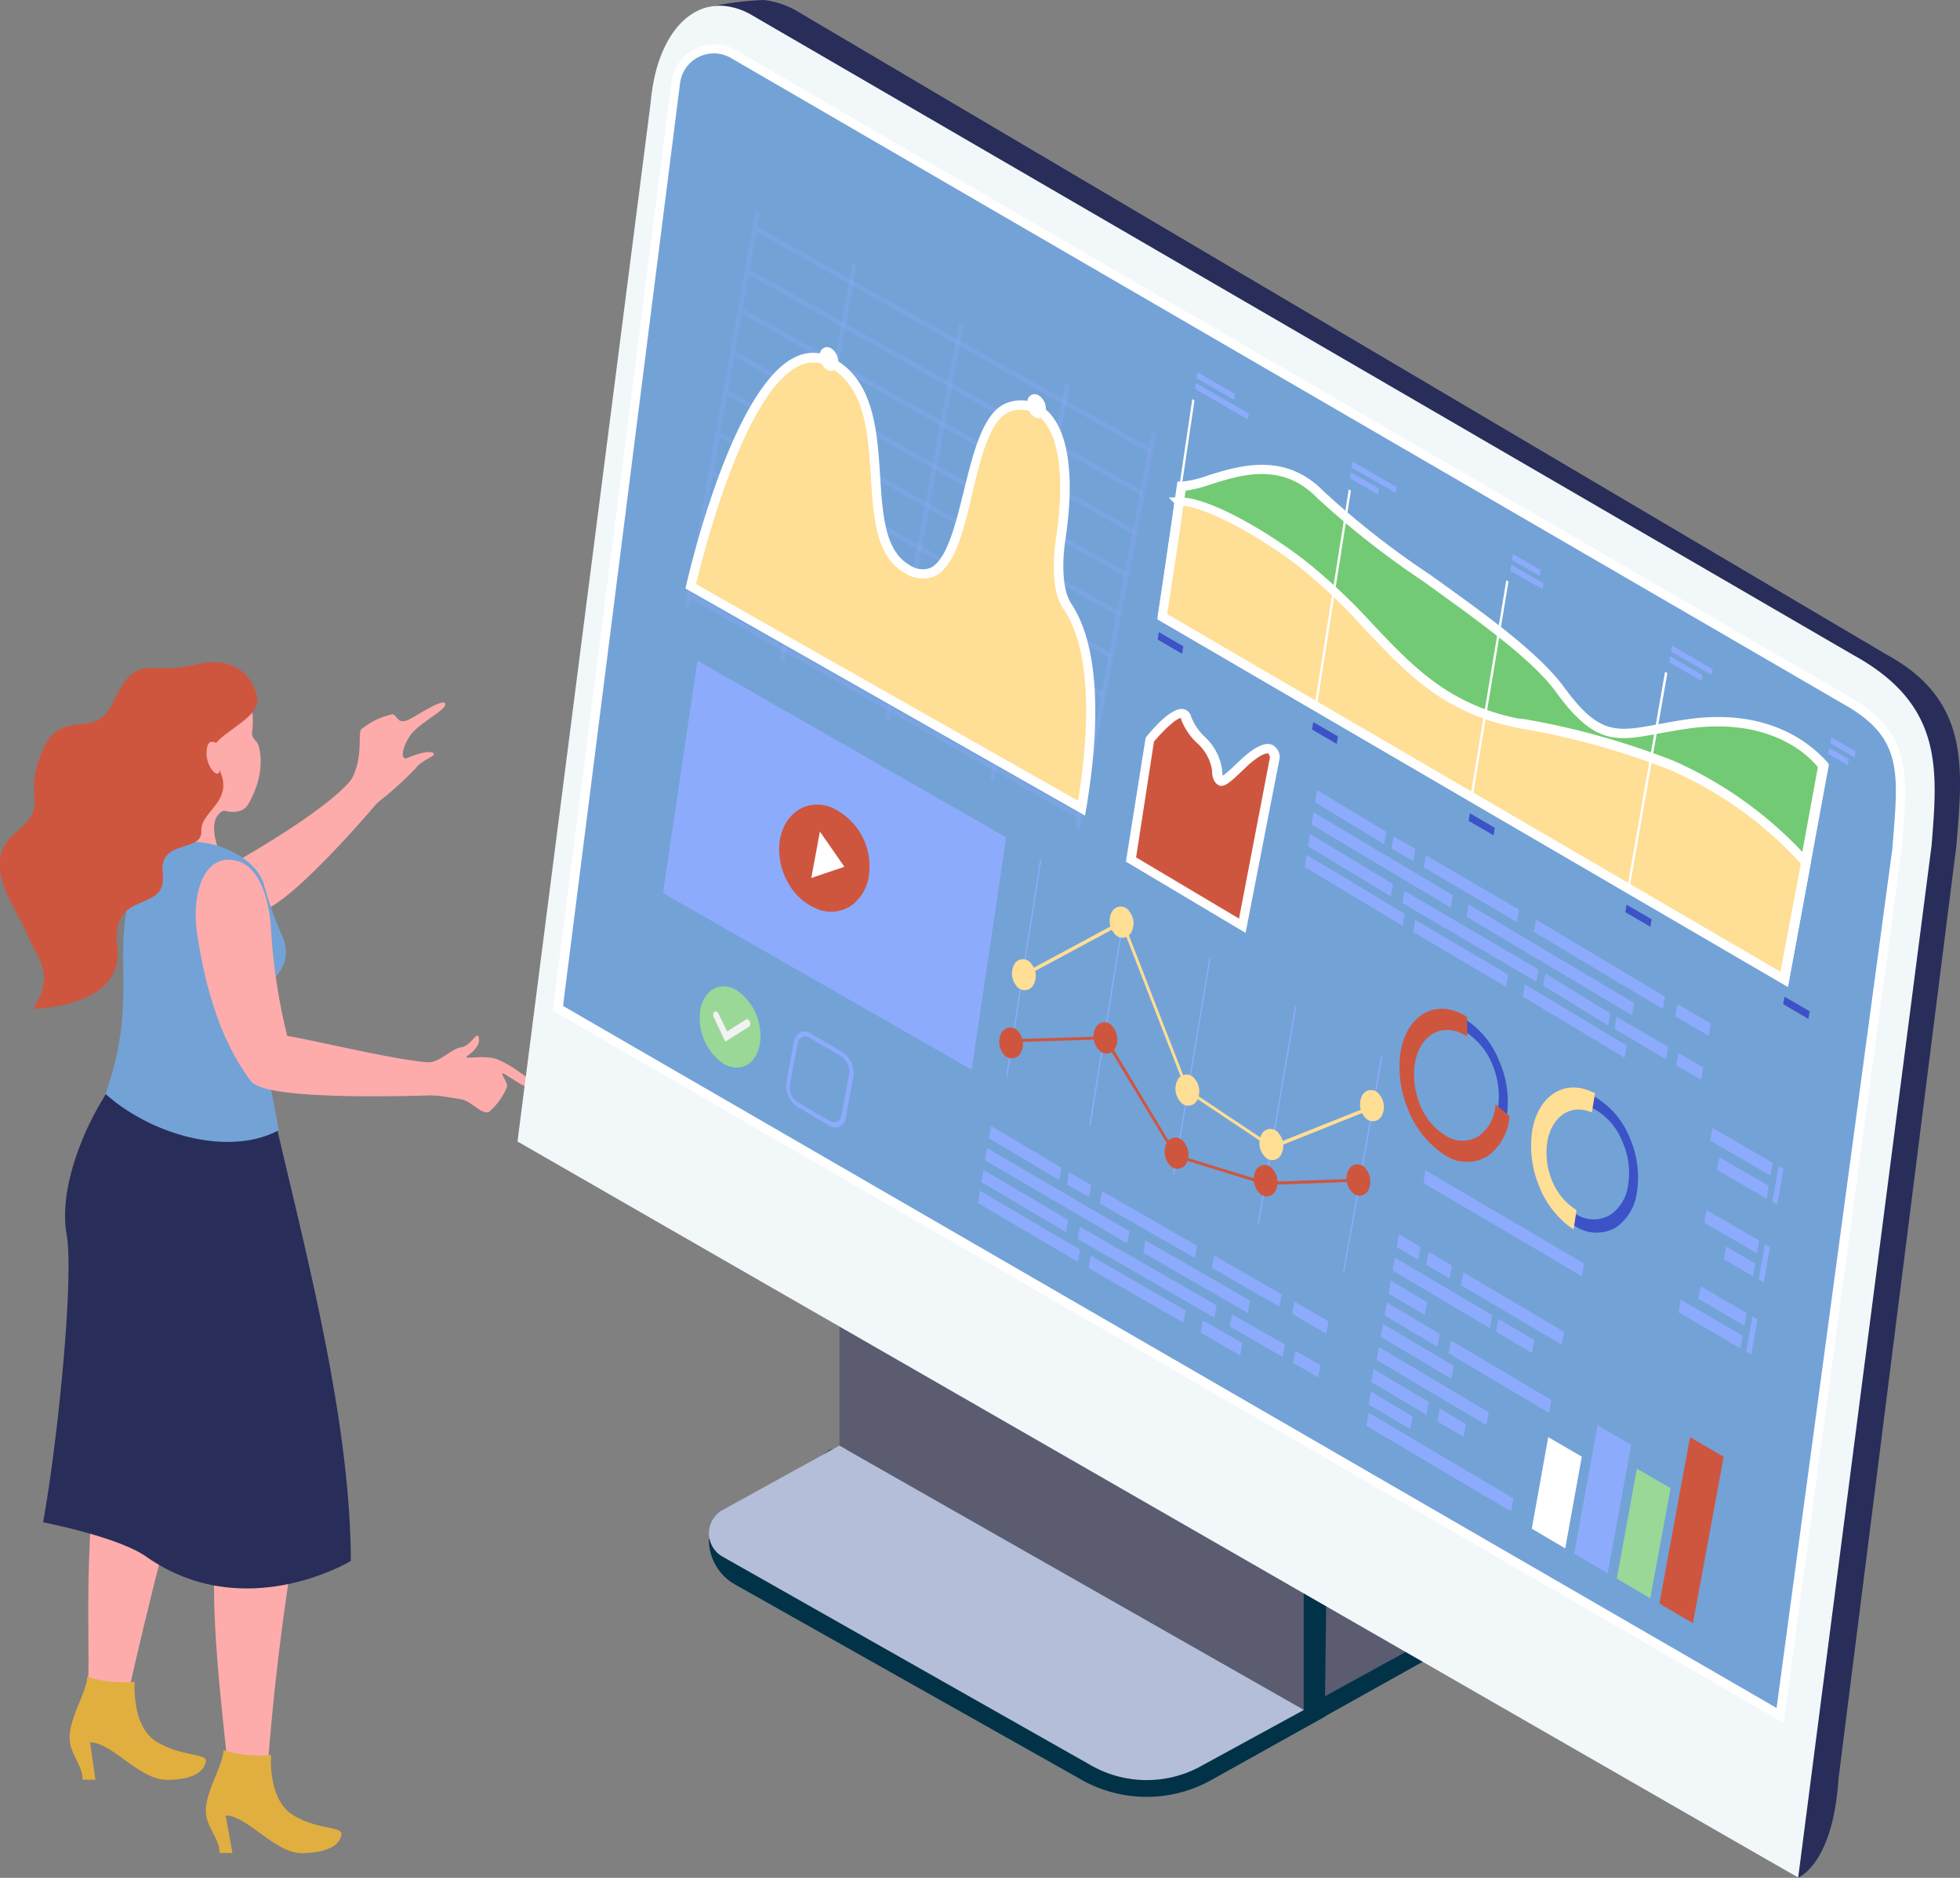 <svg xmlns="http://www.w3.org/2000/svg" viewBox="0 0 152.37 146.02"><rect x="0" y="0" width="152.37" height="146.02" fill="#808080" stroke="none"/><defs><style>.cls-1{isolation:isolate;}.cls-2{fill:#fdabab;}.cls-3{fill:#e1af40;}.cls-4{fill:#282e59;}.cls-5{fill:#73a2d7;}.cls-6{fill:#ce563f;}.cls-7{fill:#023248;}.cls-8{fill:#5b5c70;}.cls-9{fill:#b4bed8;}.cls-10{fill:#f2f7fa;}.cls-11{fill:#fff;}.cls-12,.cls-13{fill:#8dabfc;}.cls-13{opacity:0.3;mix-blend-mode:screen;}.cls-14{fill:#ffde95;}.cls-15{fill:#3c52c7;}.cls-16{fill:#73ca74;}.cls-17{fill:#99d897;}.cls-18{fill:#f2f2f2;}</style></defs><g class="cls-1"><g id="Layer_2" data-name="Layer 2"><g id="Layer_1-2" data-name="Layer 1"><path class="cls-2" d="M13.65,65.54,17,66.1c-1-2.7.41-3.07.41-3.07L16,60.69Z"/><path class="cls-2" d="M27.36,60.56c-1.22,1.58-4.78,4-8.82,6.34a2.21,2.21,0,0,0,1.59,4c2.43-.39,9.37-8.67,9.37-8.67A1.9,1.9,0,0,0,27.36,60.56Z"/><path class="cls-2" d="M32,55.84c-1.16.66-1.06-.25-1.5-.3a5.81,5.81,0,0,0-2.42,1.17c-.29.38.23,2.38-.91,4.14-.2.32,2.14,1.59,2.14,1.59a26.65,26.65,0,0,0,3-2.69c.46-.68,1.77-1,1.35-1.21s-1.46.17-2,.4-.44-.77.24-1.76,3-2.06,2.7-2.5C34.34,54.4,32.93,55.31,32,55.84Z"/><path class="cls-2" d="M8.51,99.29s2.2,5.53.44,9.46c-2.85,6.39-1.87,20.14-2.11,21.75s2.66,3.35,3.37.12,4.1-17.42,5.6-20.82.92-9.77.92-9.77Z"/><path class="cls-2" d="M14.73,103.61c1.37,2.82,2.81,11.17,2.1,16.38s.8,15.65.84,17.28,3,2.83,3.19-.48a196.45,196.45,0,0,1,2.63-20.15c.9-3.65-.65-14.75-.65-14.75S13.37,100.79,14.73,103.61Z"/><path class="cls-3" d="M22.8,141.15c-2-1.19-1.73-4.68-1.73-4.68a9.7,9.7,0,0,1-3.7-.38c0,1.06-1.21,2.88-1.36,4.48-.13,1.42,1.06,2.27,1.06,3.52h1l-.53-2.92c1.7,0,3.87,3,6,2.93s2.85-.7,3-1.41S24.75,142.33,22.8,141.15Z"/><path class="cls-3" d="M12.2,135.45c-2-1.18-1.73-4.67-1.73-4.67a9.71,9.71,0,0,1-3.69-.39c0,1.06-1.22,2.88-1.36,4.48-.13,1.43,1,2.27,1,3.52h1L7,135.48c1.7,0,3.86,2.94,6,2.92s2.85-.7,3-1.4S14.16,136.64,12.2,135.45Z"/><path class="cls-4" d="M10.18,80.52a23.22,23.22,0,0,1-2.32,5.17C6.18,88.53,4.6,92.74,5.18,96s-.66,15.89-1.83,22.37c0,0,5.78,1.12,8,2.66,7.64,5.38,15.92.35,15.92.35,0-13.81-5.77-31.72-6.95-39.64Z"/><path class="cls-5" d="M22,72.92a28.27,28.27,0,0,1-1.48-4.12c-.54-2-3.73-3.78-6.89-3.26-3.47.58-4.05,5.54-4.06,8.67,0,2.9.3,6.18-1.37,10.85,3.67,3.28,9.68,4.86,13.46,2.83-.46-3.15-2-8.46-1.33-10.85C20.47,76.64,23,75.4,22,72.92Z"/><path class="cls-2" d="M19.61,56.86a6.15,6.15,0,0,0,0-1.49c-.38-3.14-4.83-.23-6.37,2.32s4.77,7.07,6.06,4.84c1.52-2.63.81-4.61.73-4.73C19.69,57.38,19.53,57.23,19.61,56.86Z"/><path class="cls-6" d="M15.13,51.69c-3.39.89-4.5-1.12-6.3,2.86-1.49,3.28-4.08.17-5.61,4S4,62.43,1.17,64.78s.15,5.88.94,7.86,2.22,3,.48,5.81c0,0,7.1-.09,6.53-4.8s3.93-2.45,3.53-5.77c-.32-2.67,3.1-1.56,3-3.25s3.09-2.42,1-5.46c-1.27-1.79,3.6-2.92,3.36-4.88C19.82,53,18.53,50.81,15.13,51.69Z"/><path class="cls-2" d="M17.15,58.11c-.06-.24-.79-.72-1-.17a2.18,2.18,0,0,0,.31,1.89c.35.51.66.33.6.07S17.33,59,17.15,58.11Z"/><path class="cls-2" d="M21.1,72.75c-.17-4.11-1.57-5.43-2.47-5.74-2.62-.91-3.81,2.23-3.3,5.63.49,3.25,1.52,7.91,4.15,11.39,1,1.37,3.05-2.42,2.86-3.44A45.43,45.43,0,0,1,21.1,72.75Z"/><path class="cls-2" d="M38.19,82.25c-1.1-.16-2.29.17-1.82-.17s1-.86.85-1.41-.59.65-1.35.76-1.67,1.15-2.53,1.18c0,0-.11,2.57.24,2.56s1.5.18,2.27.31,1.54,1.17,2.14,1a5.08,5.08,0,0,0,1.42-1.95c.11-.39-.74-1.31-.16-1l1.11.7c1,.64,1.67.39,1.35.14C41.17,83.94,39.3,82.41,38.19,82.25Z"/><path class="cls-2" d="M34,82.61c-1.86.18-9.82-1.79-11.85-2.09-.93-.14-4.16,2.36-2.35,3.76s14.4.87,14.4.87A1.82,1.82,0,0,0,34,82.61Z"/><path class="cls-7" d="M112.1,126.48l-48.59-12V115a4,4,0,0,0,2,3.5l26.85,15.13a9.78,9.78,0,0,0,10,.19l12.09-6.75-1.63-.5Z"/><path class="cls-8" d="M64.54,112.68a2.08,2.08,0,0,0,0,3.6l28.61,16.21a8.77,8.77,0,0,0,8.78,0l10.92-6L92.43,114.76Z"/><path class="cls-7" d="M65.73,112.68l-10.62,7a4,4,0,0,0,2,3.51L84,138.35a10.31,10.31,0,0,0,10.28,0l8.71-4.86h0l.18-14.5-1-.65Z"/><polygon class="cls-8" points="65.26 112.41 101.35 132.95 101.35 118.47 65.26 97.45 65.26 112.41"/><path class="cls-9" d="M56.15,117.43a2.08,2.08,0,0,0,0,3.6l28.61,16.21a8.75,8.75,0,0,0,8.77,0l7.84-4.28L65.26,112.41Z"/><path class="cls-4" d="M146.68,50.91,62.19,1a6.78,6.78,0,0,0-2.81-1A24.26,24.26,0,0,0,55,.57L48.64,82.4c-.48,6,2.61,11.83,6.47,14L139.79,146s2.7-1,3.13-7.65l9.17-72.6C152.57,59.79,153.22,54.48,146.68,50.91Z"/><path class="cls-10" d="M144.05,50.92,58.44,1.17A5.25,5.25,0,0,0,56.3.46C53.36.2,51,3.12,50.58,8L40.23,88.76,139.79,146l10.37-80.25C150.64,59.8,151.1,54.78,144.05,50.92Z"/><path class="cls-5" d="M143.75,54.59,57,4.2A3,3,0,0,0,52.5,6.49L43.38,78.41l95,55,9.1-67.34C147.88,60.57,148.49,57.34,143.75,54.59Z"/><path class="cls-11" d="M143.93,54.28,57.19,3.89a3.36,3.36,0,0,0-5,2.55L43,78.37l0,.23,95.19,55.1.47.27,9.17-67.9.09-1.06C148.3,60.16,148.55,57,143.93,54.28ZM147.19,65l-.08,1-9,66.81L43.77,78.22,52.86,6.53a2.65,2.65,0,0,1,4-2L143.57,54.9C147.8,57.36,147.58,60.06,147.19,65Z"/><polygon class="cls-12" points="51.54 69.44 75.54 83.18 78.22 65.11 54.22 51.37 51.54 69.44"/><polygon class="cls-12" points="82.95 92.11 84.67 93.09 84.83 92.14 83.11 91.15 82.95 92.11"/><polygon class="cls-12" points="76.87 88.51 82.36 91.77 82.52 90.81 77.04 87.55 76.87 88.51"/><polygon class="cls-12" points="85.5 93.58 92.89 97.82 93.06 96.87 85.67 92.62 85.5 93.58"/><polygon class="cls-12" points="94.22 98.59 99.47 101.61 99.64 100.65 94.39 97.63 94.22 98.59"/><polygon class="cls-12" points="100.46 102.17 103.11 103.7 103.28 102.74 100.63 101.22 100.46 102.17"/><polygon class="cls-12" points="83.78 96.34 94.41 102.46 94.58 101.5 83.95 95.39 83.78 96.34"/><polygon class="cls-12" points="100.53 105.98 102.48 107.11 102.65 106.15 100.7 105.03 100.53 105.98"/><polygon class="cls-12" points="95.61 103.15 99.71 105.51 99.89 104.56 95.78 102.2 95.61 103.15"/><polygon class="cls-12" points="76.3 91.92 82.88 95.82 83.04 94.86 76.46 90.97 76.3 91.92"/><polygon class="cls-12" points="76.58 90.23 87.63 96.69 87.8 95.74 76.74 89.28 76.58 90.23"/><polygon class="cls-12" points="88.88 97.41 97 102.09 97.18 101.13 89.04 96.45 88.88 97.41"/><polygon class="cls-12" points="84.63 98.61 92 102.85 92.17 101.9 84.8 97.65 84.63 98.61"/><polygon class="cls-12" points="93.33 103.62 96.41 105.39 96.58 104.44 93.5 102.67 93.33 103.62"/><polygon class="cls-12" points="76.02 93.54 83.8 98.13 83.96 97.17 76.18 92.59 76.02 93.54"/><polygon class="cls-12" points="110.87 98.34 112.69 99.42 112.88 98.41 111.06 97.33 110.87 98.34"/><polygon class="cls-12" points="108.58 96.98 110.25 97.97 110.43 96.96 108.76 95.97 108.58 96.98"/><polygon class="cls-12" points="113.58 99.94 121.4 104.56 121.59 103.56 113.76 98.93 113.58 99.94"/><polygon class="cls-12" points="107.34 103.95 112.83 107.21 113.01 106.21 107.52 102.95 107.34 103.95"/><polygon class="cls-12" points="116.3 103.55 119.08 105.2 119.27 104.2 116.49 102.55 116.3 103.55"/><polygon class="cls-12" points="106.22 110.87 117.47 117.53 117.66 116.52 106.41 109.86 106.22 110.87"/><polygon class="cls-12" points="111.74 110.52 113.78 111.73 113.96 110.73 111.92 109.52 111.74 110.52"/><polygon class="cls-12" points="106.6 107.46 110.89 110.01 111.07 109.01 106.78 106.47 106.6 107.46"/><polygon class="cls-12" points="107.94 100.59 110.77 102.26 110.95 101.26 108.12 99.58 107.94 100.59"/><polygon class="cls-12" points="108.26 98.8 115.82 103.27 116 102.27 108.44 97.79 108.26 98.8"/><polygon class="cls-12" points="107.02 105.75 115.56 110.82 115.74 109.82 107.2 104.75 107.02 105.75"/><polygon class="cls-12" points="112.62 105.24 120.42 109.86 120.6 108.86 112.8 104.24 112.62 105.24"/><polygon class="cls-12" points="106.41 109.22 109.63 111.13 109.81 110.14 106.58 108.22 106.41 109.22"/><polygon class="cls-12" points="107.64 102.29 111.74 104.72 111.92 103.72 107.82 101.28 107.64 102.29"/><polygon class="cls-13" points="54.28 43.29 84.53 60.45 84.61 60.07 54.35 42.91 54.28 43.29"/><polygon class="cls-13" points="55.4 37.03 85.74 54.2 85.82 53.82 55.47 36.64 55.4 37.03"/><polygon class="cls-13" points="56.53 30.73 86.96 47.92 87.03 47.53 56.6 30.34 56.53 30.73"/><polygon class="cls-13" points="57.66 24.39 88.18 41.59 88.26 41.2 57.73 24 57.66 24.39"/><polygon class="cls-13" points="58.81 18.03 89.42 35.24 89.49 34.85 58.88 17.64 58.81 18.03"/><polygon class="cls-13" points="53.7 46.55 83.9 63.7 83.97 63.32 53.76 46.16 53.7 46.55"/><polygon class="cls-13" points="54.81 40.3 85.11 57.47 85.18 57.08 54.88 39.91 54.81 40.3"/><polygon class="cls-13" points="55.94 34.02 86.32 51.2 86.4 50.81 56.01 33.63 55.94 34.02"/><polygon class="cls-13" points="57.07 27.7 87.55 44.9 87.62 44.51 57.14 27.31 57.07 27.7"/><polygon class="cls-13" points="58.21 21.35 88.77 38.56 88.85 38.17 58.28 20.96 58.21 21.35"/><polygon class="cls-13" points="60.63 51.33 60.96 51.52 66.6 20.67 66.27 20.48 60.63 51.33"/><polygon class="cls-13" points="76.95 60.6 77.27 60.79 83.15 29.97 82.81 29.78 76.95 60.6"/><polygon class="cls-13" points="83.59 64.38 83.92 64.56 89.89 33.76 89.55 33.57 83.59 64.38"/><polygon class="cls-13" points="53.23 47.13 53.56 47.31 59.09 16.45 58.76 16.27 53.23 47.13"/><polygon class="cls-13" points="68.8 55.98 69.13 56.16 74.89 25.29 74.56 25.1 68.8 55.98"/><path class="cls-14" d="M82.48,41.85c1.23-8.16-1.22-11.07-4-10.22-3.94,1.21-2.83,15.52-8,12.6-4.42-2.5-.29-12.87-5.86-16-6.29-3.54-11,17.38-11,17.38L84.08,62.85c1.4-8.34.58-13.23-1.12-15.77C82.1,45.8,82.26,43.27,82.48,41.85Z"/><path class="cls-11" d="M82.83,41.91c.75-5,.21-8.57-1.53-10.07a3,3,0,0,0-2.9-.55c-1.93.59-2.71,3.79-3.47,6.88-.66,2.67-1.34,5.43-2.63,6a1.76,1.76,0,0,1-1.6-.24C68.79,42.84,68.61,40,68.42,37c-.22-3.45-.47-7.36-3.59-9.11a3.11,3.11,0,0,0-2.93-.16c-5,2.24-8.41,17.13-8.55,17.77l-.06.26L84.35,63.42l.09-.51c1.25-7.47.84-13-1.18-16C82.55,45.82,82.57,43.62,82.83,41.91Zm1,20.37L54.11,45.42c.48-2,3.72-15.07,8.08-17a2.37,2.37,0,0,1,2.29.13c2.78,1.56,3,5.1,3.22,8.52.2,3.2.39,6.21,2.64,7.49a2.48,2.48,0,0,0,2.25.27c1.62-.7,2.31-3.5,3-6.47s1.45-5.9,3-6.37a2.23,2.23,0,0,1,2.22.41c1.52,1.31,2,4.74,1.29,9.41-.17,1.15-.47,4,.54,5.49C84,49.24,85.22,53.43,83.81,62.28Z"/><path class="cls-11" d="M80.74,30.74a.57.57,0,0,0-.87.44,1.26,1.26,0,0,0,.55,1.24.56.56,0,0,0,.87-.44A1.24,1.24,0,0,0,80.74,30.74Z"/><path class="cls-11" d="M64.6,27.08a.56.56,0,0,0-.86.44,1.25,1.25,0,0,0,.55,1.23.56.56,0,0,0,.86-.44A1.25,1.25,0,0,0,64.6,27.08Z"/><polygon class="cls-15" points="90 49.73 91.9 50.84 91.99 50.26 90.09 49.15 90 49.73"/><polygon class="cls-12" points="93.02 29.41 95.93 31.08 96 30.63 93.09 28.95 93.02 29.41"/><polygon class="cls-12" points="92.9 30.24 97.02 32.62 97.09 32.16 92.97 29.79 92.9 30.24"/><polygon class="cls-12" points="105.06 36.35 108.5 38.33 108.58 37.88 105.14 35.9 105.06 36.35"/><polygon class="cls-12" points="104.93 37.18 107.13 38.45 107.2 37.99 105 36.73 104.93 37.18"/><polygon class="cls-12" points="117.55 43.54 119.7 44.78 119.77 44.33 117.62 43.09 117.55 43.54"/><polygon class="cls-12" points="117.41 44.37 119.91 45.81 119.99 45.36 117.49 43.92 117.41 44.37"/><polygon class="cls-12" points="129.91 50.66 133.06 52.48 133.14 52.03 129.99 50.21 129.91 50.66"/><polygon class="cls-12" points="129.76 51.49 132.28 52.95 132.36 52.5 129.84 51.04 129.76 51.49"/><polygon class="cls-12" points="142.28 57.79 144.17 58.88 144.25 58.43 142.36 57.34 142.28 57.79"/><polygon class="cls-12" points="142.12 58.62 143.64 59.49 143.72 59.04 142.2 58.17 142.12 58.62"/><polygon class="cls-15" points="102 56.73 103.92 57.85 104.01 57.26 102.09 56.15 102 56.73"/><polygon class="cls-15" points="114.17 63.83 116.11 64.95 116.2 64.37 114.27 63.24 114.17 63.83"/><polygon class="cls-15" points="126.35 70.93 128.3 72.06 128.4 71.48 126.45 70.35 126.35 70.93"/><polygon class="cls-15" points="138.62 78.08 140.58 79.23 140.69 78.64 138.73 77.5 138.62 78.08"/><path class="cls-16" d="M131.24,56.29c-5,.7-6.5,2.08-10-2.66s-14.35-10.75-18.62-15.15c-4-4.07-8.71-.62-10.81-.67l-1.5,10.13,48.31,28.19,3.07-16.64C140.77,58.34,137.61,55.4,131.24,56.29Z"/><path class="cls-11" d="M131.19,55.93c-.87.12-1.63.27-2.3.39-3.24.6-4.58.85-7.31-2.9-2-2.72-6.33-5.82-10.52-8.81a66.13,66.13,0,0,1-8.13-6.38c-3.05-3.14-6.62-2-9-1.27a7.88,7.88,0,0,1-2.08.49h-.32L90,48.13l49,28.57,3.16-17.14,0-.17-.11-.13C140.92,58,137.67,55,131.19,55.93Zm7.22,19.63L90.75,47.75l1.42-9.59a11.09,11.09,0,0,0,2-.51c2.32-.73,5.5-1.74,8.24,1.08a66.37,66.37,0,0,0,8.23,6.47c4.14,3,8.43,6,10.35,8.65,3,4.11,4.68,3.8,8,3.18.66-.12,1.42-.26,2.27-.38,5.91-.83,9,1.68,10.06,3Z"/><path class="cls-14" d="M129.94,59.48a60.13,60.13,0,0,0-12-3.29c-5.52-1.12-8.31-4.07-11.54-7.48a44.93,44.93,0,0,0-5.31-5c-3.25-2.49-7.56-4.81-9.44-4.75,0,0,0,0-1.34,9l48.33,28.19,1.68-9.07A30.07,30.07,0,0,0,129.94,59.48Z"/><path class="cls-11" d="M130.08,59.15a59.31,59.31,0,0,0-11.81-3.27l-.22,0c-5.42-1.1-8.17-4-11.37-7.38a44.77,44.77,0,0,0-5.34-5c-3.11-2.38-7.53-4.89-9.67-4.82l-.81,0,.44.46c-.06.44-.3,2.15-1.31,8.79l0,.24,49,28.58,1.8-9.75-.11-.13A30.74,30.74,0,0,0,130.08,59.15Zm8.33,16.41L90.74,47.75c.84-5.49,1.15-7.58,1.24-8.42,1.81.17,5.68,2.18,8.93,4.67a44.82,44.82,0,0,1,5.26,5c3.27,3.45,6.1,6.44,11.73,7.58l.22.05a58.12,58.12,0,0,1,11.68,3.23A29.87,29.87,0,0,1,140,67.16Z"/><polygon class="cls-11" points="90.15 48.1 90.32 48.2 92.86 31.13 92.69 31.03 90.15 48.1"/><polygon class="cls-11" points="102.16 55.1 102.33 55.2 105.02 38.15 104.85 38.05 102.16 55.1"/><polygon class="cls-11" points="114.27 62.15 114.44 62.25 117.27 45.22 117.1 45.12 114.27 62.15"/><polygon class="cls-11" points="126.46 69.25 126.63 69.35 129.62 52.34 129.44 52.24 126.46 69.25"/><polygon class="cls-11" points="138.74 76.41 138.91 76.51 142.05 59.51 141.88 59.41 138.74 76.41"/><polygon class="cls-12" points="108.19 65.98 109.87 66.97 110.03 66.02 108.34 65.03 108.19 65.98"/><polygon class="cls-12" points="102.24 62.39 107.61 65.65 107.77 64.69 102.39 61.43 102.24 62.39"/><polygon class="cls-12" points="110.69 67.45 117.93 71.7 118.1 70.74 110.85 66.5 110.69 67.45"/><polygon class="cls-12" points="119.24 72.46 129.27 78.46 129.44 77.5 119.41 71.51 119.24 72.46"/><polygon class="cls-12" points="130.24 79.03 132.84 80.55 133 79.59 130.41 78.07 130.24 79.03"/><polygon class="cls-12" points="109.02 70.22 119.43 76.33 119.59 75.38 109.18 69.27 109.02 70.22"/><polygon class="cls-12" points="130.32 82.84 132.23 83.96 132.4 83 130.49 81.88 130.32 82.84"/><polygon class="cls-12" points="119.97 76.64 125.02 79.75 125.18 78.8 120.14 75.69 119.97 76.64"/><polygon class="cls-12" points="125.51 80.01 129.52 82.37 129.69 81.41 125.67 79.06 125.51 80.01"/><polygon class="cls-12" points="101.68 65.81 108.13 69.7 108.29 68.74 101.84 64.85 101.68 65.81"/><polygon class="cls-12" points="101.96 64.11 112.78 70.57 112.94 69.61 102.11 63.16 101.96 64.11"/><polygon class="cls-12" points="114.01 71.29 126.86 78.94 127.03 77.99 114.17 70.33 114.01 71.29"/><polygon class="cls-12" points="109.86 72.48 117.08 76.73 117.24 75.78 110.02 71.53 109.86 72.48"/><polygon class="cls-12" points="118.38 77.49 126.29 82.25 126.46 81.3 118.55 76.54 118.38 77.49"/><polygon class="cls-12" points="101.42 67.42 109.05 72 109.2 71.05 101.58 66.47 101.42 67.42"/><polygon class="cls-12" points="130.49 102.04 135.31 104.85 135.48 103.87 130.66 101.06 130.49 102.04"/><polygon class="cls-12" points="132.04 101 135.61 103.08 135.78 102.1 132.21 100.02 132.04 101"/><polygon class="cls-12" points="134.01 97.91 136.28 99.24 136.45 98.25 134.18 96.93 134.01 97.91"/><polygon class="cls-12" points="132.5 95.08 136.59 97.46 136.76 96.47 132.67 94.09 132.5 95.08"/><polygon class="cls-12" points="133.49 90.97 137.33 93.2 137.5 92.21 133.66 89.98 133.49 90.97"/><polygon class="cls-12" points="132.95 88.69 137.64 91.41 137.81 90.42 133.12 87.69 132.95 88.69"/><polygon class="cls-12" points="135.75 105.11 136.14 105.34 136.62 102.59 136.23 102.37 135.75 105.11"/><polygon class="cls-12" points="136.73 99.5 137.12 99.72 137.6 96.96 137.21 96.73 136.73 99.5"/><polygon class="cls-12" points="137.78 93.46 138.16 93.69 138.65 90.9 138.26 90.68 137.78 93.46"/><polygon class="cls-12" points="110.66 91.99 122.98 99.24 123.14 98.25 110.81 91 110.66 91.99"/><path class="cls-15" d="M124.16,85.4c-2.14-1.25-4.29-.09-4.78,2.59a7.51,7.51,0,0,0,.43,4,6.67,6.67,0,0,0,2.64,3.35,3,3,0,0,0,3.15.12,3.91,3.91,0,0,0,1.64-2.67,7.65,7.65,0,0,0-.53-4.28A6.49,6.49,0,0,0,124.16,85.4Zm2.4,6.8a3.26,3.26,0,0,1-1.4,2.28,2.55,2.55,0,0,1-2.68-.09,5.14,5.14,0,0,1-2.1-2.64,6,6,0,0,1-.33-3.19c.42-2.29,2.26-3.28,4.08-2.21a5,5,0,0,1,2,2.44A5.89,5.89,0,0,1,126.56,92.2Z"/><path class="cls-14" d="M119.13,87.82a8.13,8.13,0,0,0,.46,4.26,7.26,7.26,0,0,0,2.5,3.36l.24.16.23-1.5-.2-.14a4.82,4.82,0,0,1-1.76-2.3,5.63,5.63,0,0,1-.3-2.93c.35-1.88,1.72-2.85,3.26-2.3l.19.07L124,85l-.26-.11C121.6,83.91,119.62,85.2,119.13,87.82Z"/><path class="cls-15" d="M113.89,79.25c-2.19-1.28-4.34-.06-4.79,2.71a8,8,0,0,0,.51,4.13,6.87,6.87,0,0,0,2.73,3.44,2.92,2.92,0,0,0,3.18.1,3.94,3.94,0,0,0,1.61-2.77,7.92,7.92,0,0,0-.61-4.42A6.74,6.74,0,0,0,113.89,79.25Zm2.55,7a3.41,3.41,0,0,1-1.38,2.37,2.54,2.54,0,0,1-2.71-.08,5.4,5.4,0,0,1-2.17-2.71,6.43,6.43,0,0,1-.39-3.3c.39-2.37,2.22-3.42,4.09-2.32A5.38,5.38,0,0,1,116,82.74,6.42,6.42,0,0,1,116.44,86.27Z"/><path class="cls-6" d="M116.25,86.09a3.26,3.26,0,0,1-1.32,2.27,2.41,2.41,0,0,1-2.58-.07,5,5,0,0,1-2-2.5,6,6,0,0,1-.36-3.07c.37-2.26,2.12-3.26,3.9-2.22l.16.1,0-1.52-.17-.11c-2.28-1.33-4.51-.06-5,2.82a8.46,8.46,0,0,0,.54,4.36,7.39,7.39,0,0,0,2.89,3.66,3.08,3.08,0,0,0,3.31.11A4.17,4.17,0,0,0,117.33,87l0-.22-1.08-.92Z"/><path class="cls-12" d="M65.5,81.82,63,80.34c-.58-.35-1.16,0-1.29.68l-.57,3.11a2,2,0,0,0,.81,1.92l2.52,1.48a.83.83,0,0,0,1.29-.68l.58-3.11A2,2,0,0,0,65.5,81.82ZM66,83.57l-.58,3.11a.61.61,0,0,1-.94.49L62,85.69a1.41,1.41,0,0,1-.59-1.39L62,81.19c.1-.52.52-.74.94-.49l2.52,1.48A1.43,1.43,0,0,1,66,83.57Z"/><path class="cls-17" d="M57.27,77h0c-1.27-.74-2.53-.07-2.82,1.51h0a4.29,4.29,0,0,0,1.79,4.2c1.27.75,2.53.08,2.82-1.49A4.29,4.29,0,0,0,57.27,77Z"/><path class="cls-18" d="M58,79.27l-1.47.93-.67-1.37c-.07-.16-.22-.23-.32-.16a.33.33,0,0,0-.06.41L56.38,81l1.85-1.17a.33.33,0,0,0,.05-.41C58.21,79.28,58.06,79.2,58,79.27Z"/><polygon class="cls-11" points="119.08 118.87 121.68 120.4 122.97 113.27 120.36 111.75 119.08 118.87"/><polygon class="cls-12" points="122.38 120.81 124.98 122.34 126.81 112.35 124.19 110.83 122.38 120.81"/><polygon class="cls-17" points="125.69 122.75 128.29 124.28 129.87 115.72 127.25 114.2 125.69 122.75"/><polygon class="cls-6" points="129 124.69 131.61 126.22 134 113.28 131.38 111.75 129 124.69"/><path class="cls-6" d="M96.85,59.22c-1.47,1.33-2.11,2.31-2.23.61s-2-2.61-2.42-4-2.85,1.68-2.85,1.68l-1.43,9.33L96.58,72l2.55-13.07S99.15,57.15,96.85,59.22Z"/><path class="cls-11" d="M98.93,57.93c-.54-.24-1.28.08-2.32,1l-.69.65a7.4,7.4,0,0,1-.86.74A2.81,2.81,0,0,1,95,59.8a4.36,4.36,0,0,0-1.4-2.56,4.3,4.3,0,0,1-1-1.5.77.77,0,0,0-.59-.6c-.9-.18-2.32,1.45-2.89,2.15l-.06.08L87.53,67l9.3,5.54,2.66-13.64A1.12,1.12,0,0,0,98.93,57.93Zm-2.61,13.5-8-4.76,1.39-9c.83-1,1.85-1.9,2.11-1.83a.24.24,0,0,1,0,.1A4.82,4.82,0,0,0,93,57.72a3.68,3.68,0,0,1,1.22,2.13c0,.54.13,1,.52,1.21s.91-.25,1.64-.94l.67-.64c1.14-1,1.51-.9,1.54-.89s.14.25.14.28Z"/><path class="cls-12" d="M64.84,63.21c-1.92-.64-3.67.64-3.9,2.85a5.16,5.16,0,0,0,.63,3A4.44,4.44,0,0,0,64,71.21a2.78,2.78,0,0,0,2.7-.44,3.51,3.51,0,0,0,1.21-2.41A5,5,0,0,0,64.84,63.21Z"/><path class="cls-6" d="M64.5,62.73c-1.92-.64-3.67.64-3.91,2.85a5.24,5.24,0,0,0,.64,3,4.5,4.5,0,0,0,2.43,2.15,2.79,2.79,0,0,0,2.7-.45,3.49,3.49,0,0,0,1.21-2.41A5,5,0,0,0,64.5,62.73Z"/><polygon class="cls-11" points="63.07 68.27 65.64 67.4 63.74 64.66 63.07 68.27"/><polygon class="cls-12" points="78.21 83.7 78.3 83.75 80.95 66.88 80.86 66.83 78.21 83.7"/><polygon class="cls-12" points="84.68 87.47 84.78 87.53 87.51 70.66 87.42 70.61 84.68 87.47"/><polygon class="cls-12" points="91.21 91.27 91.3 91.33 94.11 74.47 94.02 74.42 91.21 91.27"/><polygon class="cls-12" points="97.78 95.1 97.87 95.16 100.77 78.31 100.67 78.26 97.78 95.1"/><polygon class="cls-12" points="104.4 98.96 104.49 99.01 107.47 82.18 107.37 82.12 104.4 98.96"/><path class="cls-6" d="M77.9,80.23h0A1.5,1.5,0,0,0,78,81.94a.78.78,0,0,0,1.31,0,1.48,1.48,0,0,0-.13-1.71A.79.79,0,0,0,77.9,80.23Z"/><path class="cls-6" d="M98.4,91.91l-6.91-2.13L86,80.65a.11.11,0,0,0-.1-.06l-7,.21,0,.23,6.92-.21,5.52,9.11a.13.13,0,0,0,.07.06l7,2.16h0l7.37-.28,0-.23Z"/><path class="cls-6" d="M85.18,79.9h0a1.51,1.51,0,0,0,.22,1.71.76.76,0,0,0,1.29-.09,1.52,1.52,0,0,0-.22-1.72A.76.76,0,0,0,85.18,79.9Z"/><path class="cls-6" d="M92,88.76a.78.78,0,0,0-1.3.1h0a1.56,1.56,0,0,0,.22,1.72h0a.78.78,0,0,0,1.3-.1A1.54,1.54,0,0,0,92,88.76Z"/><path class="cls-6" d="M97.63,91h0a1.54,1.54,0,0,0,.22,1.71.77.77,0,0,0,1.3-.09,1.54,1.54,0,0,0-.22-1.72A.77.77,0,0,0,97.63,91Z"/><path class="cls-6" d="M106.14,90.85a.76.76,0,0,0-1.29.1,1.51,1.51,0,0,0,.22,1.71.76.76,0,0,0,1.29-.09,1.53,1.53,0,0,0-.22-1.72Z"/><polygon class="cls-14" points="98.88 89.05 92.42 84.74 87.29 71.52 79.6 75.66 79.73 75.9 87.19 71.89 92.23 84.85 92.25 84.9 98.85 89.31 98.9 89.35 106.73 86.21 106.62 85.96 98.88 89.05"/><path class="cls-14" d="M78.88,74.93h0A1.5,1.5,0,0,0,79,76.64a.78.78,0,0,0,1.31,0,1.48,1.48,0,0,0-.14-1.71A.78.78,0,0,0,78.88,74.93Z"/><path class="cls-14" d="M86.47,70.85h0a1.48,1.48,0,0,0,.14,1.71.77.77,0,0,0,1.3,0,1.48,1.48,0,0,0-.13-1.71A.78.78,0,0,0,86.47,70.85Z"/><path class="cls-14" d="M91.58,83.91a1.5,1.5,0,0,0,.14,1.71.78.78,0,0,0,1.31,0,1.5,1.5,0,0,0-.14-1.71A.78.78,0,0,0,91.58,83.91Z"/><path class="cls-14" d="M99.42,88.14a.78.78,0,0,0-1.31,0h0a1.5,1.5,0,0,0,.14,1.71h0a.78.78,0,0,0,1.31,0,1.5,1.5,0,0,0-.14-1.71Z"/><path class="cls-14" d="M105.93,85.12h0a1.5,1.5,0,0,0,.14,1.71.78.78,0,0,0,1.31,0,1.5,1.5,0,0,0-.14-1.71A.78.78,0,0,0,105.93,85.12Z"/></g></g></g></svg>